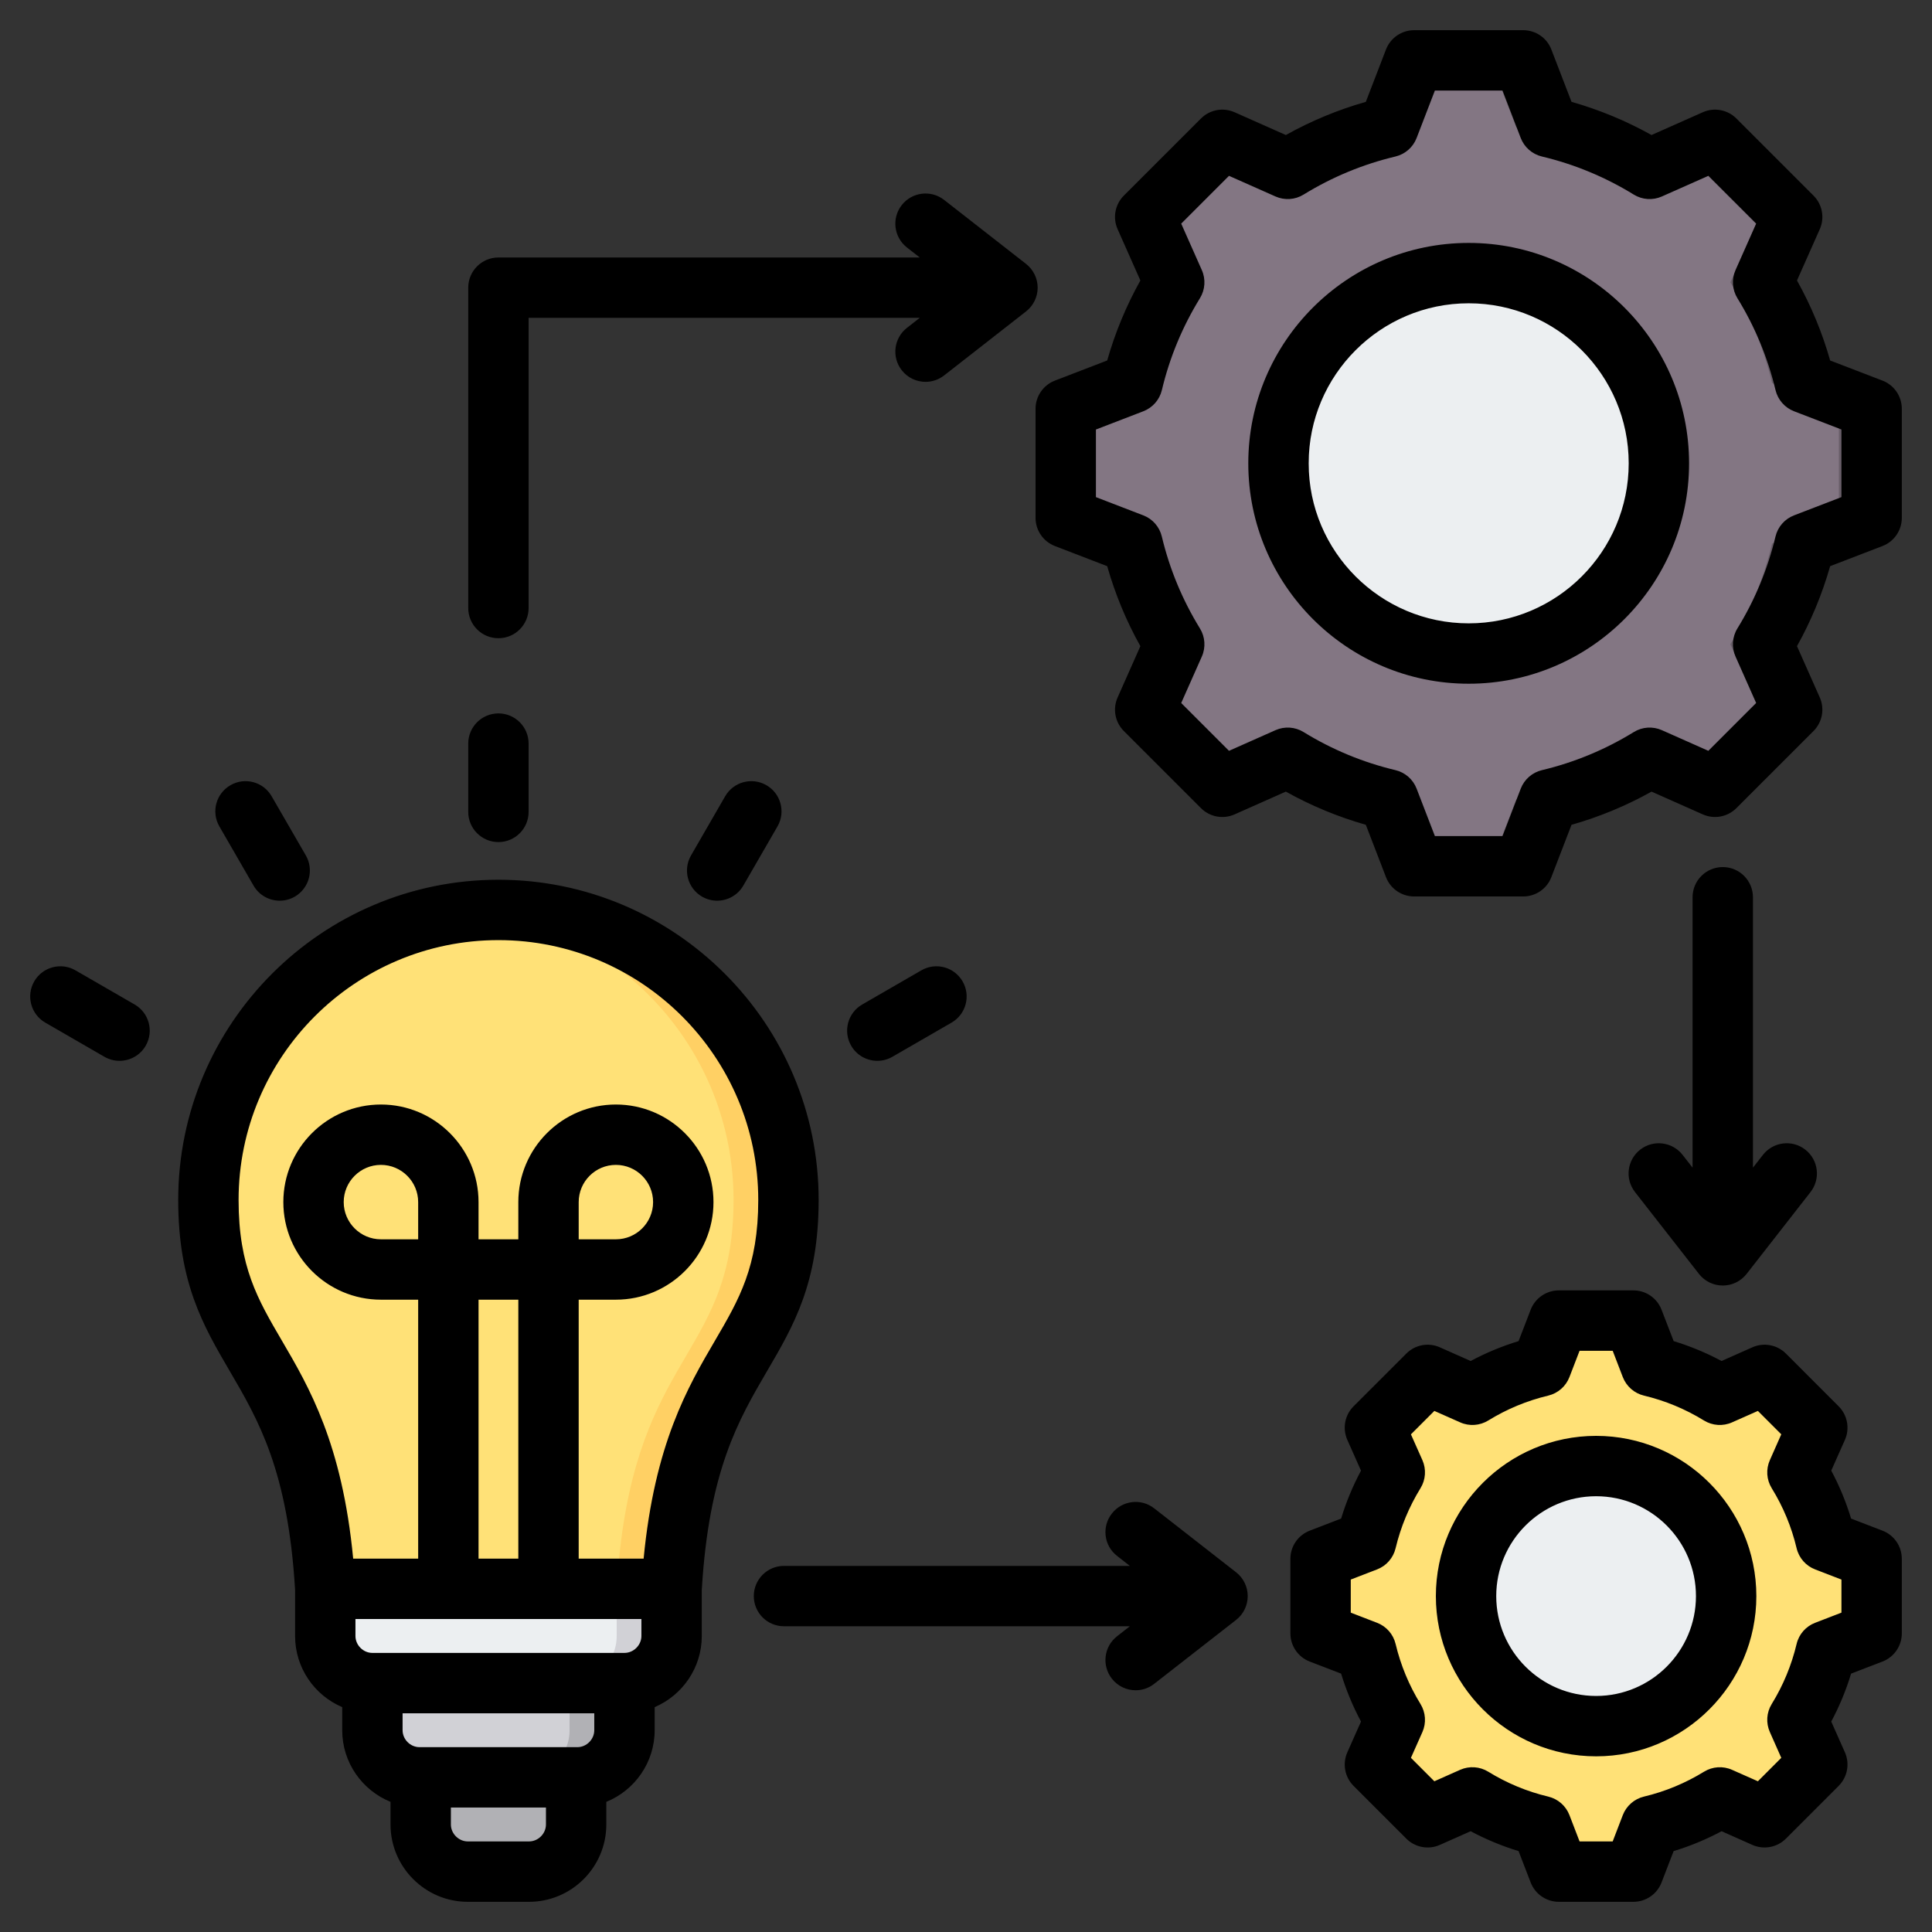 <svg xmlns="http://www.w3.org/2000/svg" id="Layer_1" height="512" viewBox="0 0 512 512" width="512"><rect x="0" y="0" width="512" height="512" fill="#333333" stroke="none"/><g clip-rule="evenodd" fill-rule="evenodd"><g><g><path d="m410.476 33.696c9.428 2.244 18.433 5.982 26.686 11.063l17.341-7.702 20.438 20.438-7.7 17.335c5.083 8.254 8.821 17.262 11.065 26.693l17.692 6.809v28.903l-17.696 6.811c-2.244 9.429-5.982 18.433-11.063 26.686l7.702 17.341-20.438 20.438-17.335-7.699c-8.254 5.083-17.263 8.821-26.693 11.065l-6.81 17.692h-28.903l-6.811-17.696c-9.429-2.244-18.433-5.982-26.686-11.063l-17.341 7.702-20.438-20.438 7.7-17.335c-5.083-8.254-8.821-17.263-11.065-26.693l-17.692-6.81v-28.903l17.694-6.811c2.244-9.429 5.982-18.436 11.064-26.688l-7.701-17.339 20.438-20.438 17.341 7.702c8.253-5.081 17.258-8.819 26.686-11.063l6.811-17.696h28.903z" fill="#837683"></path><path d="m341.264 200.811-17.341 7.702-2.67-2.67 16.258-7.221c1.235.76 2.486 1.49 3.753 2.189zm69.212-167.115c9.428 2.244 18.433 5.982 26.686 11.063l-4.929 2.189c-8.253-5.081-21.01-11.009-30.439-13.252l-6.812-17.696h8.682zm26.692 167.117c-8.254 5.083-17.263 8.821-26.693 11.065l-6.81 17.692h-8.682l6.81-17.692c9.431-2.244 22.192-8.171 30.445-13.254zm-115.915-161.086 2.67-2.67 17.341 7.702c-1.267.699-2.518 1.429-3.753 2.189zm127.238 0 6.012-2.67 20.438 20.438-7.7 17.335c5.083 8.254 8.821 17.262 11.065 26.693l17.692 6.809v28.903l-17.696 6.811c-2.244 9.429-5.982 18.433-11.063 26.686l7.702 17.341-20.438 20.438-6.012-2.67 17.768-17.768-7.702-17.341c5.081-8.253 8.819-17.257 11.063-26.686l17.696-6.811v-28.903l-17.691-6.809c-2.244-9.431-5.982-18.439-11.065-26.693l7.699-17.335z" fill="#685e68"></path><path d="m389.213 72.381c-27.839 0-50.404 22.564-50.404 50.404 0 27.839 22.564 50.404 50.404 50.404s50.404-22.564 50.404-50.404c0-27.839-22.564-50.404-50.404-50.404z" fill="#eceff1"></path><path d="m389.213 72.381c-27.839 0-50.403 22.564-50.403 50.404 0 27.839 22.564 50.404 50.403 50.404 1.35 0 2.686-.054 4.009-.159-25.964-2.043-46.395-23.755-46.395-50.245s20.431-48.203 46.395-50.245c-1.323-.104-2.66-.159-4.009-.159z" fill="#d1d1d6"></path></g><g><path d="m437.523 362.068c6.447 1.534 12.604 4.09 18.247 7.564l11.857-5.266 13.975 13.975-5.265 11.853c3.476 5.643 6.032 11.803 7.566 18.252l12.097 4.655v19.763l-12.1 4.657c-1.534 6.447-4.09 12.604-7.565 18.247l5.266 11.857-13.974 13.975-11.853-5.264c-5.643 3.475-11.803 6.031-18.251 7.566l-4.656 12.097h-19.763l-4.657-12.1c-6.447-1.534-12.604-4.09-18.247-7.565l-11.857 5.266-13.975-13.975 5.265-11.853c-3.476-5.643-6.032-11.803-7.566-18.251l-12.097-4.656v-19.763l12.099-4.657c1.534-6.447 4.09-12.605 7.565-18.248l-5.266-11.856 13.975-13.975 11.857 5.266c5.643-3.474 11.8-6.03 18.247-7.564l4.658-12.1h19.763z" fill="#ffe177"></path><path d="m390.199 476.333-11.857 5.266-1.826-1.826 11.117-4.937c.845.52 1.7 1.019 2.566 1.497zm47.324-114.265c6.447 1.534 12.604 4.09 18.247 7.564l-3.37 1.497c-5.643-3.474-14.366-7.527-20.812-9.061l-4.657-12.1h5.936zm18.251 114.267c-5.643 3.475-11.803 6.031-18.251 7.566l-4.656 12.097h-5.936l4.656-12.097c6.448-1.534 15.173-5.587 20.817-9.063zm-79.257-110.143 1.826-1.826 11.857 5.266c-.866.478-1.722.977-2.566 1.497zm86.999 0 4.111-1.826 13.975 13.975-5.265 11.853c3.476 5.643 6.032 11.803 7.566 18.252l12.097 4.655v19.763l-12.1 4.657c-1.534 6.447-4.09 12.604-7.565 18.247l5.266 11.857-13.974 13.975-4.111-1.826 12.149-12.149-5.266-11.857c3.474-5.643 6.03-11.8 7.565-18.247l12.1-4.657v-19.763l-12.097-4.656c-1.534-6.449-4.09-12.608-7.566-18.252l5.265-11.853z" fill="#ffd064"></path><circle cx="422.985" cy="422.983" fill="#eceff1" r="34.464"></circle><path d="m422.984 388.519c-19.035 0-34.464 15.428-34.464 34.464 0 19.035 15.428 34.464 34.464 34.464.923 0 1.837-.037 2.741-.109-17.753-1.397-31.723-16.243-31.723-34.355 0-18.113 13.969-32.959 31.723-34.356-.904-.071-1.818-.108-2.741-.108z" fill="#d1d1d6"></path></g><g><path d="m111.491 462.562h41.188v20.947c0 6.87-5.62 12.489-12.489 12.489h-16.209c-6.869 0-12.489-5.62-12.489-12.489v-20.947z" fill="#b1b1b5"></path><path d="m98.683 432.399h66.806v26.129c0 6.871-5.62 12.489-12.489 12.489h-41.827c-6.871 0-12.49-5.619-12.49-12.489z" fill="#d1d1d6"></path><path d="m150.94 428.608v29.921c0 6.832-5.581 12.489-12.489 12.489h14.549c6.869 0 12.489-5.619 12.489-12.489v-29.927c-4.753.155-9.768.006-14.549.006z" fill="#b1b1b5"></path><path d="m86.192 408.583h91.786v24.966c0 6.87-5.62 12.489-12.489 12.489h-66.807c-6.869 0-12.49-5.62-12.49-12.489z" fill="#eceff1"></path><path d="m163.43 421.057v11.342 1.15c0 6.87-5.62 12.489-12.489 12.489h14.549c.139 0 .278-.002.416-.007 6.678-.221 12.073-5.752 12.073-12.483v-12.491z" fill="#d1d1d6"></path><path d="m132.085 241.141c42.449 0 76.86 34.411 76.86 76.86 0 42.687-27.269 40.135-30.967 103.056h-91.786c-3.698-62.921-30.967-60.369-30.967-103.056 0-42.448 34.412-76.86 76.86-76.86z" fill="#ffe177"></path><path d="m124.811 241.481c39.037 3.665 69.586 36.525 69.586 76.52 0 39.65-23.527 40.27-29.838 90.582-.484 3.853-.866 7.998-1.129 12.474h14.549c3.698-62.92 30.967-60.369 30.967-103.056 0-42.448-34.412-76.86-76.86-76.86-2.454 0-4.88.115-7.275.34z" fill="#ffd064"></path></g></g><path d="m464.551 237.784v71.653l2.65-3.389c2.721-3.478 7.748-4.1 11.226-1.379 3.483 2.721 4.104 7.738 1.384 11.231l-16.949 21.708c-1.52 1.939-3.85 3.069-6.312 3.069s-4.791-1.13-6.303-3.069l-16.96-21.708c-2.72-3.492-2.099-8.51 1.384-11.231 3.478-2.72 8.505-2.099 11.226 1.379l2.65 3.389v-71.653c0-4.42 3.582-8.002 8.002-8.002s8.002 3.583 8.002 8.002zm-133.892 185.197c0 2.466-1.13 4.787-3.069 6.307l-21.722 16.949c-1.459 1.153-3.191 1.699-4.909 1.699-2.377 0-4.74-1.059-6.307-3.078-2.721-3.478-2.113-8.51 1.379-11.231l3.389-2.65h-91.661c-4.42 0-7.997-3.577-7.997-7.997 0-4.41 3.577-8.002 7.997-8.002h91.661l-3.389-2.65c-3.493-2.711-4.1-7.743-1.379-11.221 2.716-3.488 7.738-4.109 11.216-1.389l21.722 16.959c1.939 1.522 3.069 3.843 3.069 6.304zm-206.571-261.843v-84.899c0-4.42 3.582-8.002 8.002-8.002h111.657l-3.398-2.65c-3.478-2.721-4.1-7.748-1.379-11.231 2.72-3.478 7.752-4.1 11.23-1.379l21.708 16.954c1.939 1.516 3.083 3.841 3.083 6.307 0 2.462-1.144 4.787-3.083 6.302l-21.708 16.959c-1.459 1.139-3.201 1.694-4.923 1.694-2.377 0-4.726-1.059-6.307-3.078-2.721-3.483-2.099-8.51 1.379-11.226l3.398-2.655h-103.66v76.901c0 4.42-3.577 8.002-7.997 8.002-4.42.002-8.002-3.58-8.002-7.999zm131.011 98.943c2.208 3.827.899 8.717-2.928 10.925l-15.683 9.056c-1.261.725-2.631 1.069-3.987 1.069-2.763 0-5.455-1.431-6.933-4.001-2.208-3.827-.899-8.717 2.923-10.924l15.679-9.056c3.831-2.209 8.717-.901 10.929 2.931zm-51.992-51.992c3.832 2.208 5.14 7.103 2.932 10.925l-9.051 15.678c-1.487 2.57-4.18 4.001-6.938 4.001-1.36 0-2.73-.343-3.991-1.068-3.827-2.212-5.14-7.103-2.928-10.929l9.047-15.679c2.212-3.828 7.102-5.141 10.929-2.928zm-164.496 69.04c-1.483 2.57-4.17 4.001-6.943 4.001-1.351 0-2.73-.344-3.991-1.069l-15.679-9.056c-3.822-2.208-5.13-7.103-2.928-10.93 2.208-3.827 7.107-5.135 10.929-2.928l15.679 9.051c3.832 2.214 5.141 7.104 2.933 10.931zm19.529-58.116c-2.212-3.827-.904-8.717 2.932-10.925 3.817-2.212 8.717-.899 10.915 2.928l9.061 15.679c2.212 3.826.889 8.717-2.928 10.929-1.261.725-2.64 1.068-3.992 1.068-2.772 0-5.46-1.431-6.938-4.001zm65.948-3.85v-18.107c0-4.415 3.582-7.997 8.002-7.997s7.997 3.582 7.997 7.997v18.107c0 4.415-3.577 7.997-7.997 7.997s-8.002-3.582-8.002-7.997zm16.102 272.834h-16.21c-2.429 0-4.49-2.062-4.49-4.49v-4.49h25.191v4.49c0 2.429-2.053 4.49-4.491 4.49zm13.17-159.568v-9.861c0-5.441 4.42-9.861 9.856-9.861 5.441 0 9.861 4.42 9.861 9.861s-4.42 9.861-9.861 9.861zm-90.132-10.43c0 17.67 5.06 26.331 11.471 37.279 7.183 12.271 15.989 27.319 18.898 57.782h17.222v-68.631h-9.871c-14.262 0-25.86-11.598-25.86-25.86 0-14.257 11.598-25.86 25.86-25.86 14.257 0 25.869 11.603 25.869 25.86v9.861h10.543v-9.861c0-14.257 11.598-25.86 25.855-25.86 14.262 0 25.864 11.603 25.864 25.86 0 14.262-11.603 25.86-25.864 25.86h-9.856v68.631h17.208c2.923-30.463 11.73-45.511 18.912-57.782 6.402-10.948 11.466-19.609 11.466-37.279 0-37.966-30.887-68.857-68.857-68.857-37.969 0-68.86 30.891-68.86 68.857zm74.133 95.06h-10.543v-68.631h10.543zm-26.542-84.63h-9.871c-5.432 0-9.861-4.419-9.861-9.861 0-5.441 4.429-9.861 9.861-9.861 5.441 0 9.871 4.42 9.871 9.861zm54.671 109.61h-66.81c-2.434 0-4.481-2.062-4.481-4.49v-4.49h75.781v4.49c0 2.428-2.061 4.49-4.49 4.49zm-12.493 24.979h-41.816c-2.443 0-4.49-2.062-4.49-4.49v-4.49h50.796v4.49c.001 2.428-2.047 4.49-4.49 4.49zm50.279-99.659c7.032-12.012 13.674-23.351 13.674-45.36 0-46.791-38.074-84.856-84.86-84.856-46.791 0-84.861 38.065-84.861 84.856 0 22.009 6.642 33.348 13.66 45.36 7.578 12.958 15.42 26.349 17.312 57.97v12.219c0 8.463 5.149 15.74 12.488 18.861v6.119c0 8.581 5.3 15.933 12.803 18.983v5.997c0 11.301 9.197 20.494 20.489 20.494h16.211c11.301 0 20.489-9.192 20.489-20.494v-5.997c7.498-3.041 12.812-10.402 12.812-18.983v-6.119c7.329-3.121 12.487-10.398 12.487-18.861v-12.219c1.891-31.621 9.728-45.012 17.296-57.97zm284.724 64.009-6.971 2.692c-2.462.937-4.302 3.041-4.909 5.606-1.341 5.62-3.549 10.972-6.594 15.914-1.389 2.241-1.568 5.027-.494 7.437l3.026 6.829-6.199 6.213-6.839-3.031c-2.41-1.078-5.192-.889-7.442.499-4.933 3.031-10.28 5.253-15.909 6.59-2.561.612-4.66 2.452-5.611 4.909l-2.678 6.971h-8.778l-2.683-6.971c-.951-2.466-3.05-4.297-5.62-4.909-5.62-1.337-10.972-3.558-15.9-6.599-2.25-1.379-5.031-1.567-7.441-.499l-6.839 3.041-6.208-6.213 3.041-6.829c1.068-2.41.876-5.187-.504-7.437-3.04-4.933-5.257-10.294-6.599-15.914-.612-2.565-2.448-4.669-4.909-5.606l-6.971-2.692v-8.769l6.98-2.692c2.462-.946 4.288-3.05 4.9-5.611 1.342-5.62 3.559-10.967 6.599-15.909 1.379-2.236 1.572-5.027.504-7.437l-3.041-6.829 6.208-6.213 6.839 3.031c2.41 1.082 5.192.889 7.441-.49 4.928-3.041 10.28-5.258 15.9-6.599 2.57-.612 4.669-2.452 5.62-4.914l2.683-6.966h8.778l2.678 6.966c.951 2.462 3.05 4.302 5.611 4.914 5.62 1.341 10.972 3.558 15.909 6.599 2.241 1.379 5.031 1.572 7.442.49l6.839-3.031 6.199 6.199-3.026 6.844c-1.073 2.41-.894 5.187.494 7.437 3.045 4.933 5.262 10.289 6.594 15.909.607 2.561 2.448 4.674 4.909 5.611l6.971 2.692zm10.878-21.727-8.322-3.201c-1.327-4.401-3.088-8.651-5.258-12.713l3.62-8.138c1.341-3.022.678-6.561-1.657-8.901l-13.975-13.98c-2.339-2.339-5.879-3.003-8.91-1.647l-8.148 3.62c-4.053-2.175-8.298-3.93-12.69-5.272l-3.21-8.307c-1.181-3.093-4.151-5.135-7.461-5.135h-19.759c-3.309 0-6.279 2.043-7.47 5.135l-3.201 8.307c-4.391 1.342-8.642 3.097-12.699 5.272l-8.152-3.62c-3.017-1.356-6.561-.692-8.896 1.647l-13.984 13.98c-2.34 2.339-2.989 5.869-1.648 8.901l3.62 8.152c-2.17 4.048-3.93 8.298-5.272 12.699l-8.308 3.201c-3.092 1.186-5.13 4.147-5.13 7.456v19.774c0 3.309 2.038 6.27 5.13 7.461l8.308 3.196c1.341 4.401 3.102 8.651 5.272 12.704l-3.62 8.148c-1.341 3.022-.692 6.561 1.648 8.901l13.984 13.98c2.335 2.339 5.879 2.998 8.896 1.652l8.152-3.62c4.057 2.165 8.308 3.926 12.699 5.267l3.201 8.312c1.191 3.088 4.161 5.13 7.47 5.13h19.759c3.309 0 6.279-2.043 7.461-5.13l3.201-8.312c4.401-1.328 8.647-3.102 12.709-5.267l8.138 3.62c3.031 1.346 6.571.687 8.91-1.652l13.975-13.98c2.335-2.339 2.998-5.879 1.657-8.901l-3.62-8.148c2.17-4.062 3.93-8.303 5.258-12.704l8.322-3.196c3.083-1.191 5.121-4.152 5.121-7.461v-19.774c0-3.309-2.029-6.27-5.121-7.456zm-75.889 43.807c14.591 0 26.457-11.871 26.457-26.467 0-14.591-11.866-26.462-26.457-26.462-14.601 0-26.472 11.871-26.472 26.462 0 14.596 11.871 26.467 26.472 26.467zm0-68.927c-23.422 0-42.47 19.049-42.47 42.461 0 23.417 19.049 42.465 42.47 42.465 23.407 0 42.461-19.049 42.461-42.465-.001-23.413-19.054-42.461-42.461-42.461zm65.011-248.778-12.572 4.838c-2.462.946-4.297 3.05-4.909 5.615-2.043 8.599-5.441 16.789-10.091 24.344-1.379 2.245-1.568 5.032-.499 7.441l5.469 12.318-12.671 12.676-12.308-5.469c-2.41-1.073-5.201-.889-7.442.494-7.55 4.65-15.749 8.049-24.348 10.096-2.57.612-4.669 2.448-5.62 4.909l-4.829 12.563h-17.919l-4.843-12.567c-.946-2.462-3.045-4.297-5.611-4.909-8.609-2.048-16.799-5.441-24.349-10.091-2.241-1.384-5.027-1.568-7.437-.499l-12.323 5.474-12.666-12.671 5.469-12.318c1.069-2.41.876-5.197-.503-7.441-4.646-7.55-8.049-15.74-10.101-24.349-.607-2.57-2.438-4.669-4.9-5.615l-12.567-4.838v-17.914l12.567-4.839c2.462-.951 4.302-3.05 4.914-5.615 2.038-8.604 5.441-16.794 10.087-24.344 1.379-2.245 1.572-5.032.503-7.442l-5.469-12.323 12.665-12.667 12.323 5.47c2.41 1.068 5.187.885 7.437-.499 7.55-4.651 15.74-8.044 24.349-10.092 2.565-.612 4.664-2.448 5.611-4.909l4.843-12.572h17.919l4.829 12.572c.951 2.462 3.05 4.297 5.62 4.909 8.599 2.047 16.789 5.441 24.339 10.092 2.25 1.384 5.032 1.572 7.441.499l12.318-5.47 12.671 12.666-5.469 12.318c-1.069 2.41-.88 5.197.499 7.442 4.65 7.55 8.049 15.744 10.101 24.349.612 2.565 2.452 4.665 4.909 5.615l12.563 4.834zm10.878-30.877-13.871-5.333c-2.09-7.385-5.036-14.493-8.788-21.205l6.039-13.584c1.341-3.027.683-6.566-1.662-8.905l-20.437-20.437c-2.339-2.344-5.879-2.998-8.901-1.657l-13.589 6.039c-6.712-3.751-13.819-6.693-21.2-8.793l-5.342-13.866c-1.177-3.087-4.147-5.126-7.461-5.126h-28.91c-3.299 0-6.269 2.038-7.46 5.126l-5.338 13.866c-7.38 2.099-14.483 5.041-21.2 8.793l-13.589-6.039c-3.022-1.341-6.561-.687-8.9 1.657l-20.442 20.437c-2.339 2.34-2.998 5.879-1.647 8.905l6.03 13.584c-3.751 6.717-6.693 13.82-8.793 21.205l-13.857 5.333c-3.093 1.191-5.131 4.156-5.131 7.47v28.905c0 3.304 2.038 6.274 5.131 7.465l13.857 5.333c2.099 7.39 5.041 14.492 8.793 21.204l-6.03 13.589c-1.351 3.022-.692 6.562 1.647 8.901l20.442 20.437c2.339 2.339 5.879 2.999 8.9 1.657l13.589-6.039c6.717 3.751 13.819 6.693 21.2 8.793l5.338 13.866c1.191 3.088 4.161 5.126 7.46 5.126h28.91c3.314 0 6.284-2.038 7.461-5.126l5.342-13.862c7.39-2.099 14.488-5.041 21.209-8.792l13.579 6.034c3.022 1.342 6.562.683 8.901-1.657l20.437-20.437c2.344-2.339 3.003-5.879 1.662-8.901l-6.039-13.593c3.751-6.717 6.688-13.815 8.788-21.195l13.871-5.338c3.092-1.191 5.121-4.161 5.121-7.47v-28.9c.001-3.314-2.028-6.279-5.12-7.47zm-109.661 64.329c23.384 0 42.404-19.025 42.404-42.409s-19.02-42.409-42.404-42.409c-23.388 0-42.409 19.025-42.409 42.409 0 23.383 19.02 42.409 42.409 42.409zm0-100.817c-32.209 0-58.408 26.203-58.408 58.408 0 32.204 26.198 58.408 58.408 58.408 32.2 0 58.403-26.203 58.403-58.408s-26.203-58.408-58.403-58.408z"></path></g></svg>